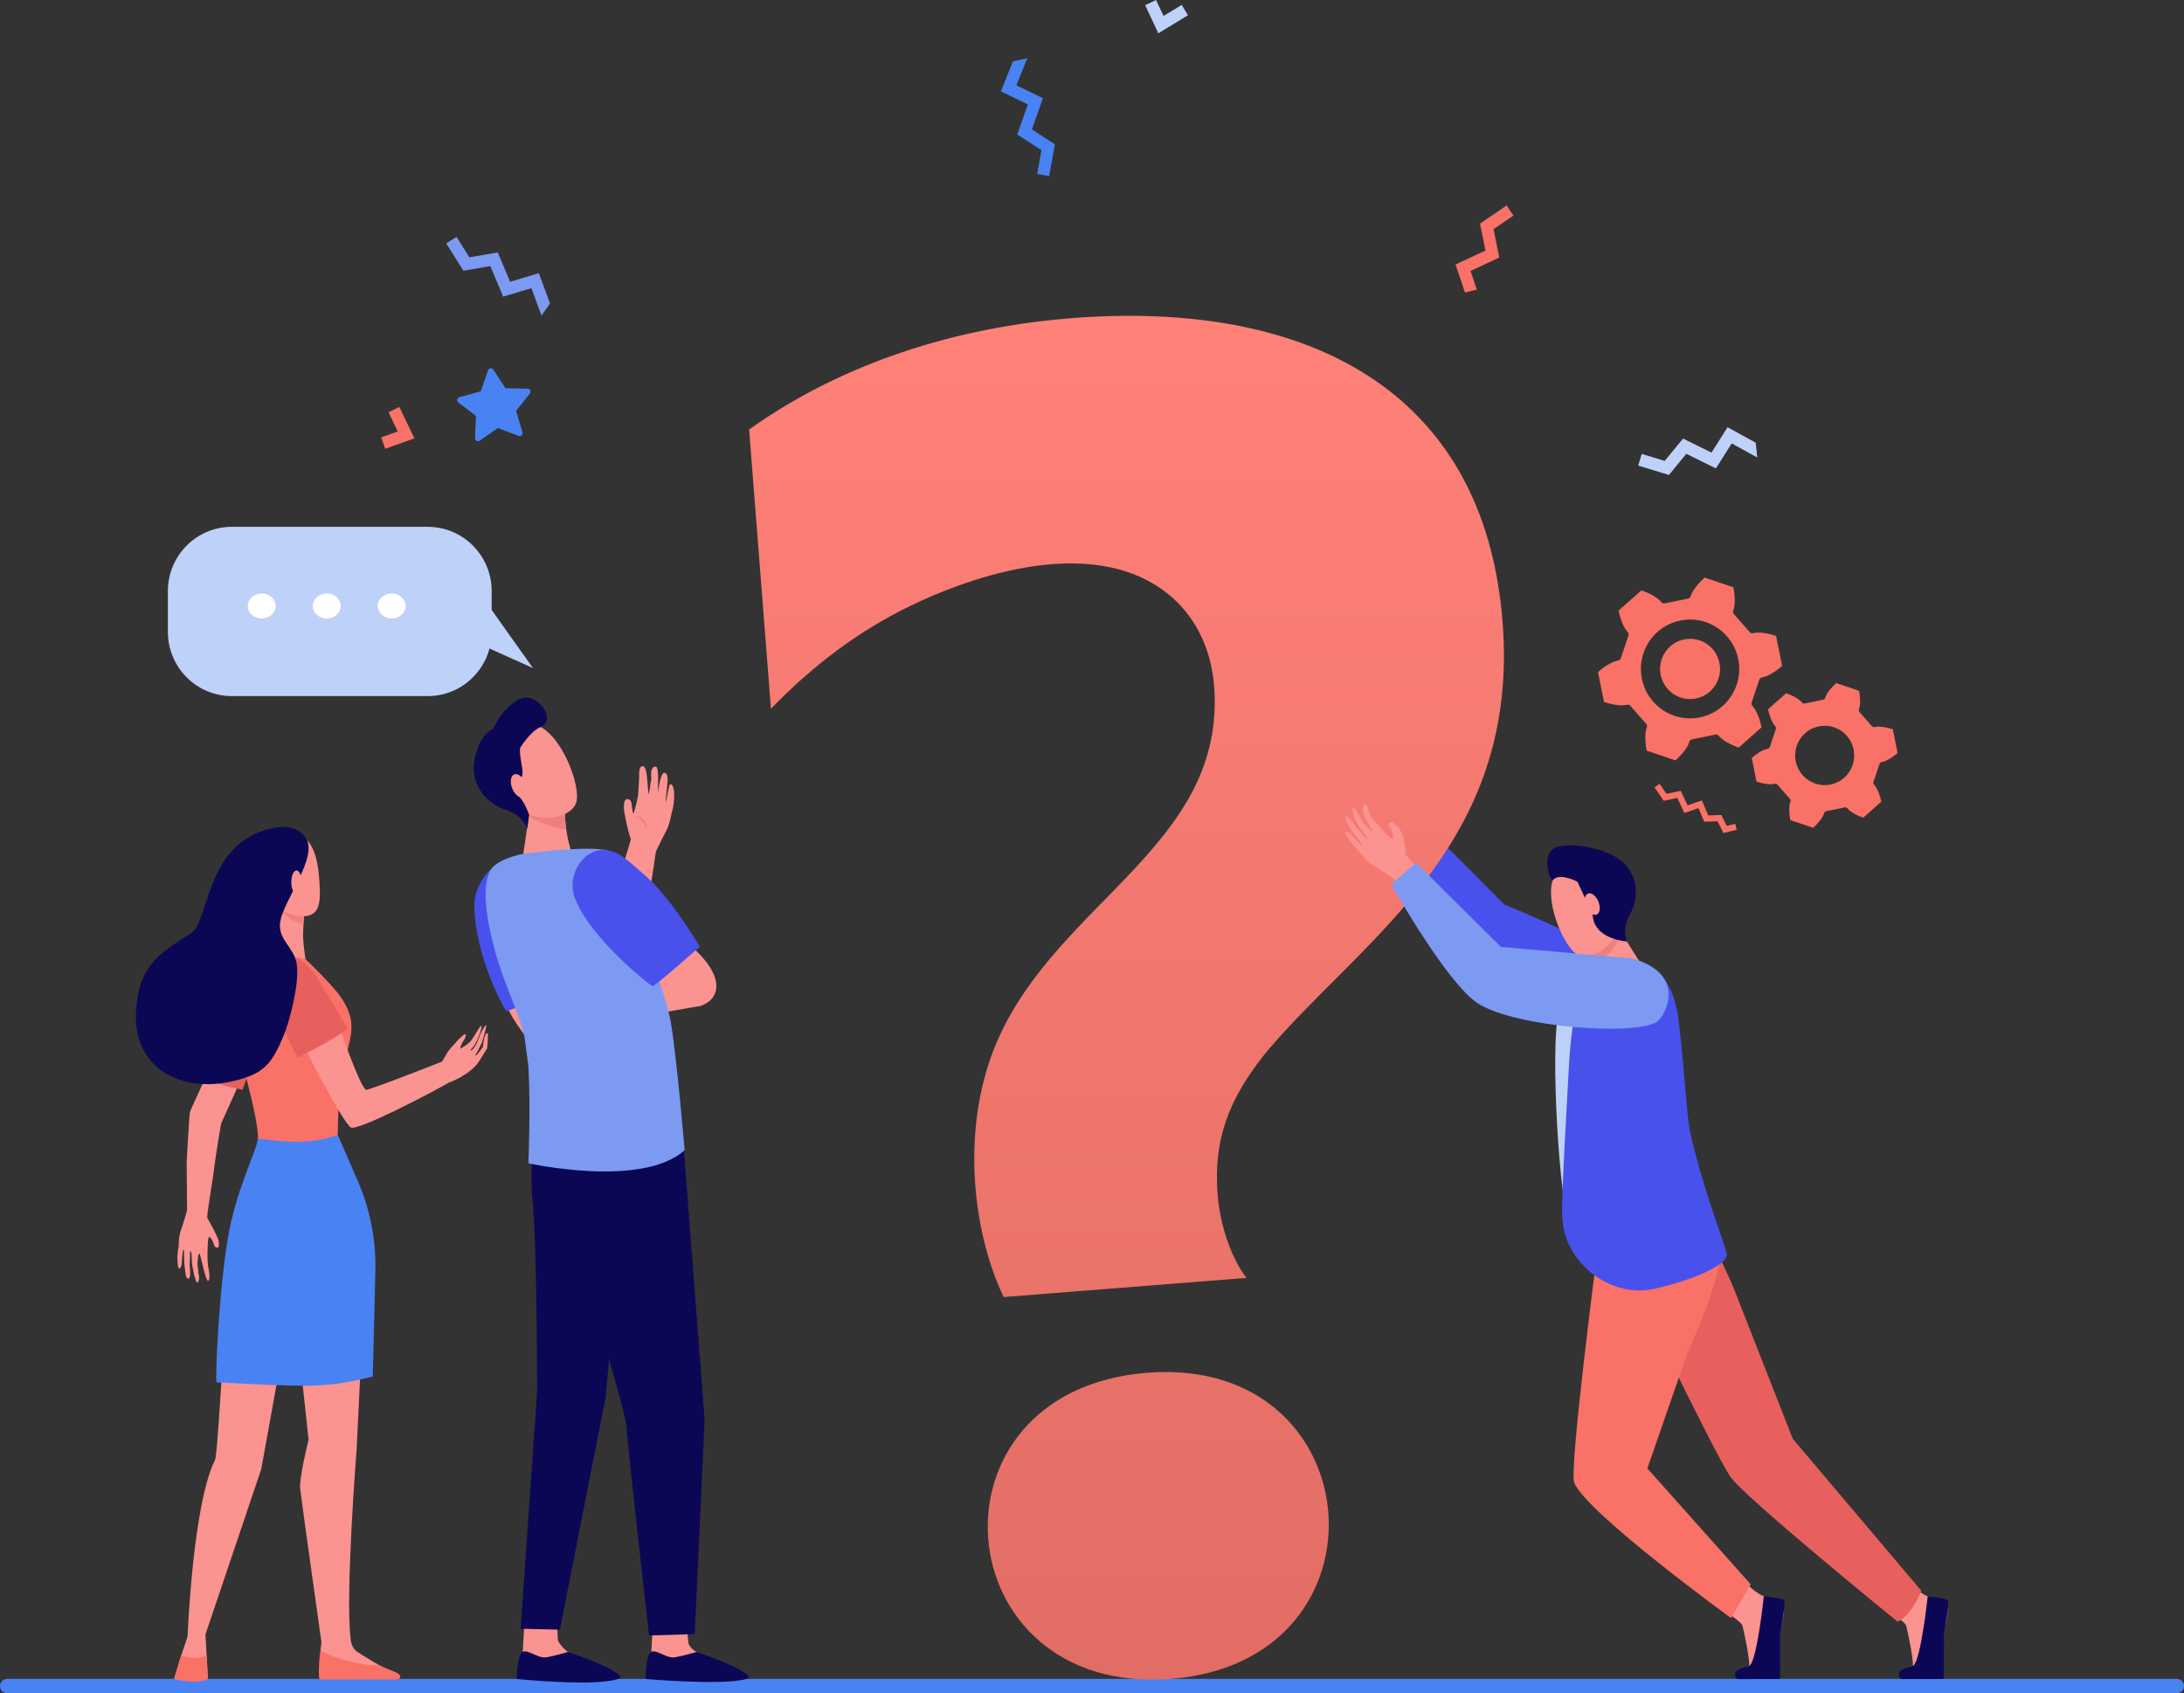 <svg width="445" height="345" viewBox="0 0 445 345" fill="none" xmlns="http://www.w3.org/2000/svg">
<rect x="0" y="0" width="445" height="345" fill="#333333" stroke="none"/>
<g clip-path="url(#clip0_5168_4005)">
<path d="M443.547 342.081H1.501C0.729 342.081 0.052 342.667 0.003 343.443C-0.051 344.292 0.617 344.997 1.451 344.997H443.547C444.348 344.997 444.998 344.344 444.998 343.539C445.001 342.735 444.35 342.081 443.547 342.081Z" fill="#4982F2"/>
<path d="M332.199 143.819C332.023 143.619 331.749 143.535 331.492 143.606C330.233 143.947 327.953 143.436 326.826 143.041L325.598 136.932C326.484 136.128 328.388 134.768 329.681 134.594C329.945 134.557 330.166 134.375 330.251 134.123L331.806 129.48C331.891 129.227 331.824 128.946 331.635 128.759C330.71 127.834 330.01 125.595 329.787 124.416L334.438 120.294C335.573 120.663 337.697 121.64 338.496 122.676C338.659 122.887 338.926 122.989 339.187 122.937L343.965 121.968C344.227 121.916 344.434 121.718 344.501 121.46C344.836 120.195 346.416 118.466 347.32 117.682L353.197 119.669C353.448 120.843 353.666 123.179 353.171 124.392C353.07 124.64 353.116 124.923 353.293 125.124L356.516 128.798C356.692 128.998 356.967 129.082 357.223 129.011C358.482 128.67 360.762 129.181 361.889 129.576L363.118 135.685C362.231 136.489 360.327 137.849 359.034 138.023C358.77 138.06 358.55 138.242 358.464 138.494L356.91 143.137C356.824 143.39 356.891 143.671 357.078 143.858C358.003 144.783 358.703 147.022 358.925 148.201L354.275 152.323C353.14 151.954 351.015 150.977 350.217 149.941C350.054 149.73 349.787 149.628 349.525 149.68L344.748 150.649C344.486 150.701 344.279 150.899 344.211 151.157C343.877 152.422 342.296 154.154 341.392 154.935L335.516 152.948C335.265 151.774 335.047 149.438 335.542 148.225C335.643 147.977 335.596 147.694 335.42 147.493L332.199 143.819ZM345.569 142.319C348.875 141.648 351.013 138.411 350.347 135.089C349.678 131.766 346.458 129.618 343.152 130.287C339.845 130.959 337.708 134.196 338.374 137.518C339.042 140.84 342.263 142.991 345.569 142.319ZM346.344 146.178C351.769 145.077 355.28 139.765 354.184 134.31C353.088 128.858 347.802 125.33 342.374 126.431C336.949 127.532 333.438 132.844 334.534 138.299C335.633 143.752 340.918 147.28 346.344 146.178Z" fill="#FA7167"/>
<path d="M371.675 165.686C371.729 165.48 371.895 165.324 372.1 165.283L375.883 164.514C376.09 164.473 376.302 164.554 376.429 164.72C377.062 165.54 378.743 166.316 379.642 166.608L383.324 163.343C383.148 162.411 382.593 160.635 381.863 159.903C381.712 159.755 381.661 159.531 381.728 159.33L382.959 155.654C383.026 155.453 383.2 155.307 383.409 155.279C384.433 155.141 385.941 154.063 386.643 153.427L385.671 148.592C384.778 148.28 382.974 147.873 381.977 148.144C381.775 148.199 381.557 148.134 381.417 147.975L378.865 145.067C378.725 144.908 378.689 144.684 378.769 144.489C379.16 143.528 378.987 141.679 378.79 140.749L374.136 139.177C373.419 139.796 372.17 141.166 371.903 142.169C371.849 142.374 371.683 142.53 371.478 142.572L367.695 143.34C367.488 143.382 367.275 143.301 367.149 143.135C366.516 142.314 364.835 141.538 363.936 141.247L360.249 144.512C360.425 145.444 360.979 147.217 361.71 147.952C361.86 148.1 361.912 148.321 361.845 148.522L360.614 152.198C360.547 152.399 360.37 152.545 360.163 152.573C359.14 152.711 357.632 153.789 356.93 154.425L357.901 159.26C358.793 159.572 360.599 159.979 361.596 159.708C361.798 159.653 362.016 159.718 362.156 159.877L364.708 162.786C364.848 162.944 364.884 163.168 364.804 163.364C364.412 164.324 364.586 166.173 364.783 167.103L369.436 168.675C370.159 168.058 371.408 166.689 371.675 165.686ZM372.978 159.854C369.721 160.515 366.55 158.398 365.892 155.125C365.234 151.852 367.34 148.665 370.597 148.004C373.854 147.342 377.025 149.459 377.683 152.732C378.341 156.005 376.235 159.192 372.978 159.854Z" fill="#FA7167"/>
<path d="M105.642 88.811L101.437 87.217L97.748 89.795C97.328 90.089 96.755 89.772 96.779 89.256L96.986 84.746L93.408 82.02C93.001 81.71 93.125 81.065 93.618 80.927L97.95 79.731L99.427 75.466C99.595 74.98 100.245 74.899 100.525 75.328L102.994 79.101L107.487 79.195C107.998 79.206 108.275 79.802 107.956 80.203L105.15 83.728L106.448 88.051C106.598 88.545 106.122 88.993 105.642 88.811Z" fill="#4982F2"/>
<path d="M112.072 61.825L109.787 55.659L103.942 57.414L101.423 51.441L95.63 52.428L93.018 48.267L90.922 49.595L94.415 55.159L99.905 54.225L102.524 60.44L108.274 58.714L110.344 64.299L112.072 61.825Z" fill="#7C9AF2"/>
<path d="M357.741 90.212L352 87.051L348.722 92.222L342.929 89.36L339.19 93.914L334.505 92.485L333.785 94.867L340.05 96.781L343.592 92.464L349.619 95.443L352.842 90.355L358.047 93.219L357.741 90.212Z" fill="#BED1F9"/>
<path d="M206.389 12.508L203.93 18.607L209.423 21.278L207.267 27.395L212.203 30.595L211.335 35.438L213.773 35.88L214.936 29.405L210.257 26.369L212.501 20.008L207.098 17.38L209.324 11.855L206.389 12.508Z" fill="#4982F2"/>
<path d="M351.167 169.735L349.959 167.345L347.241 167.436L346.075 164.66L343.21 165.657L341.754 162.574L339.002 163.165L337.121 160.431L338.15 159.715L339.559 161.759L342.461 161.137L343.86 164.098L346.775 163.085L348.06 166.149L350.716 166.058L351.835 168.274L353.566 167.85L353.864 169.071L351.167 169.735Z" fill="#FA7167"/>
<path d="M300.908 59.005L299.635 55.206L305.491 52.477L304.315 46.692L308.367 43.929L306.976 41.867L301.558 45.564L302.672 51.045L296.578 53.886L298.493 59.601L300.908 59.005Z" fill="#FA7167"/>
<path d="M42.629 259.228C42.629 259.228 42.421 258.212 42.38 257.869C42.331 257.468 42.274 256.252 42.274 256.252C42.274 256.252 42.271 252.005 42.585 252.031C42.898 252.057 43.302 252.783 43.393 253.046C43.484 253.307 43.616 253.606 43.709 253.867C43.8 254.13 44.069 254.278 44.404 254.184C44.735 254.093 44.598 252.968 44.471 252.591C44.08 251.409 42.406 248.464 42.243 248.146C42.048 247.768 43.396 240.402 43.657 237.843C44.209 233.666 44.986 229.399 45.049 228.956L52.451 212.51L47.51 207.438C47.51 207.438 39.038 225.574 38.719 226.527C38.566 226.982 38.032 236.765 38.035 236.765C38.074 241.597 38.12 245.857 38.105 246.675C38.105 246.675 37.408 249.112 36.872 250.635C36.335 252.161 36.454 253.781 36.369 254.231C36.356 254.296 35.98 255.838 36.239 257.764C36.462 259.426 37.014 257.738 37.014 257.738C37.014 257.738 37.157 254.577 37.403 254.629C37.594 254.669 37.413 256.392 37.641 258.233C37.701 258.707 37.758 259.173 37.817 259.603C37.97 260.728 38.706 260.946 38.734 259.743C38.745 259.319 38.745 258.611 38.672 258.108C38.595 257.564 38.701 257.038 38.706 256.569C38.716 255.64 38.711 254.963 38.75 254.984C38.799 255.01 38.931 254.827 39.009 255.327C39.102 255.929 39.017 257.254 39.224 258.129C39.341 258.624 39.522 259.676 39.522 259.676C39.522 259.676 40.002 261.345 40.102 261.34C40.652 261.316 40.652 260.019 40.403 259.368C40.46 258.871 40.237 257.772 40.237 257.772C40.237 257.772 40.289 255.442 40.621 255.439C40.893 255.437 41.844 261.03 42.393 260.967C42.839 260.926 42.629 259.228 42.629 259.228Z" fill="#FB9390"/>
<path d="M49.441 222.04C49.441 222.04 46.368 221.506 44.738 220.897C42.564 220.085 41.137 219.374 41.137 219.374C41.137 219.374 43.523 209.112 46.5 202.881C47.731 200.306 48.974 199.064 50.71 198.765C50.721 198.762 54.369 201.178 54.224 206.998C54.188 208.36 49.441 222.04 49.441 222.04Z" fill="#E8605D"/>
<path d="M58.891 256.525L62.873 293.343C62.873 293.343 60.927 301.128 61.16 303.341C61.396 305.555 65.49 334.569 65.49 334.569L65.316 336.196L65.311 341.003H80.507C80.507 341.003 77.281 339.508 72.77 336.556C72.436 336.337 71.669 335.642 71.48 334.251C70.275 325.307 72.659 295.475 72.659 295.475L74.537 256.645L58.891 256.525Z" fill="#FB9390"/>
<path d="M46.679 264.269C45.821 264.492 44.5 296.15 43.79 297.553C39.284 306.448 38.214 333.491 38.214 333.491L36.906 337.342L35.504 342.065C35.504 342.065 40.004 343.302 42.362 341.956L42.1 337.3L41.862 333.043L53.229 299.35L59.45 264.985L46.679 264.269Z" fill="#FB9390"/>
<path d="M69.284 202.947C67.449 200.353 59.883 192.844 59.044 192.859C56.593 192.904 48.551 192.906 46.98 193.734L46.991 195.502C47.032 203.41 48.038 211.287 50.017 218.939C51.398 224.274 52.704 229.972 52.543 232.018L52.582 232.057C57.236 236.705 64.573 236.34 68.83 231.247C68.83 231.247 68.812 225.576 69.468 220.403C70.491 212.299 73.838 209.386 69.284 202.947Z" fill="#FA7167"/>
<path d="M56.582 184.808C56.582 184.808 56.794 190.083 56.336 192.083C55.877 194.083 55.268 194.234 59.199 194.843C60.743 195.083 62.233 195.439 62.233 195.439C62.233 195.439 61.829 192.502 61.769 191.263C61.668 189.221 62.222 182.915 62.222 182.915L56.582 184.808Z" fill="#FB9390"/>
<path d="M59.573 187.433C60.382 187.886 61.138 188.151 61.835 188.263C61.97 185.771 62.221 182.915 62.221 182.915L56.84 184.722C57.464 185.8 58.353 186.75 59.573 187.433Z" fill="#EF7F7F"/>
<path d="M57.825 170.034C57.825 170.034 55.579 170.831 54.338 173.318C53.097 175.804 52.636 182.793 57.522 185.527C59.942 186.881 62.733 187.136 64.046 185.946C65.386 184.733 65.223 182.033 65.091 179.791C64.826 175.349 63.855 168.621 57.825 170.034Z" fill="#FB9390"/>
<path d="M54.227 178.809C54.504 179.976 54.134 181.103 53.4 181.324C52.667 181.546 51.846 180.78 51.569 179.614C51.291 178.447 51.662 177.32 52.395 177.098C53.131 176.874 53.95 177.643 54.227 178.809Z" fill="#F7A491"/>
<path d="M42.096 337.282C40.021 338.238 37.801 337.647 36.901 337.342L35.461 342.084C35.461 342.084 39.993 343.432 42.35 342.084L42.096 337.282Z" fill="#FA7167"/>
<path d="M44.07 283.071C44.073 283.077 44.073 283.077 44.076 283.071H44.07Z" fill="#F47458"/>
<path d="M65.154 342.196H80.951C81.534 342.141 81.676 341.646 81.474 341.342C81.057 340.714 79.215 340.256 77.142 339.256C73.51 339.652 65.884 337.058 65.312 336.186C64.98 337.933 64.827 342.12 65.154 342.196Z" fill="#FA7167"/>
<path d="M96.882 214.94C97.187 214.513 98.213 212.422 98.213 212.422C98.213 212.422 99.275 208.839 99.055 208.886C98.926 208.914 98.488 209.419 97.97 210.505C97.654 211.167 97.306 212.328 96.977 212.901C96.402 213.906 95.76 214.325 95.918 213.937C96.034 213.653 96.428 213.422 96.775 212.82C97.62 211.354 98.366 208.956 98.04 209.005C97.755 209.047 96.939 210.701 96.034 211.987C95.64 212.547 94.521 213.25 93.819 213.695C93.827 213.377 93.915 213.06 93.961 212.909C94.052 212.627 95.306 210.956 94.814 210.745C94.324 210.534 91.337 214.156 91.337 214.156L90.111 216.257L90.002 216.338H89.997C89.997 216.338 75.099 222.207 74.599 222.048C73.428 221.676 69.422 210.013 69.422 210.013L61.087 211.523C60.968 211.458 69.85 228.883 71.505 229.737C72.959 230.487 88.445 222.379 91.355 220.645C95.361 219.095 96.925 217.252 97.576 216.309C97.926 215.801 99.268 213.599 99.268 213.599C99.268 213.599 99.555 210.544 99.338 210.518C98.602 210.427 98.4 213.307 98.4 213.307C98.4 213.307 97.405 214.666 97.234 214.843C96.806 215.278 96.882 214.94 96.882 214.94Z" fill="#FB9390"/>
<path d="M55.708 199.848C54.571 204.693 60.639 215.497 60.639 215.497C60.639 215.497 69.283 211.278 70.803 209.458C70.803 209.458 64.842 199.569 64.471 198.923C63.673 197.528 60.872 194.645 58.986 195.174C57.784 195.512 55.708 199.848 55.708 199.848Z" fill="#E8605D"/>
<path d="M57.081 187.899C57.726 183.454 65.063 174.396 62.229 170.61C59.936 167.548 55.938 168.464 53.391 169.344C41.84 173.338 42.504 187.93 38.858 190.211C32.249 194.349 28.181 196.924 27.704 206.245C27.139 217.299 36.482 222.946 47.717 220.241C53.756 218.788 55.358 216.801 57.78 211.068C58.873 208.485 61.076 200.423 60.472 196.484C59.936 192.958 56.562 191.479 57.081 187.899Z" fill="#0B0754"/>
<path d="M61.472 179.752C61.472 181.067 60.995 182.134 60.41 182.134C59.824 182.134 59.348 181.067 59.348 179.752C59.348 178.437 59.822 177.369 60.41 177.369C60.998 177.369 61.472 178.434 61.472 179.752Z" fill="#FB9390"/>
<path d="M75.953 280.472L76.495 258.629C76.588 252.455 75.373 246.339 72.935 240.717L68.828 231.245C67.167 231.791 65.6 232.258 63.853 232.461C60.055 232.901 56.319 232.463 52.541 232.015C52.531 232.164 52.513 232.294 52.489 232.401C51.803 235.616 47.986 242.79 46.377 252.591C44.55 263.717 43.869 280.358 44.097 281.665C61.555 282.462 65.716 283.094 75.953 280.472Z" fill="#4982F2"/>
<path d="M293.397 171.128L306.543 184.34C306.543 184.34 331.58 194.179 334.378 200.223C337.177 206.266 331.86 205.985 325.986 205.142C320.112 204.298 303.468 193.896 303.468 193.896L288.223 176.185L293.397 171.128Z" fill="#4951EC"/>
<path d="M331.88 197.572L328.628 196.414L322.335 199.366C322.335 199.366 319.083 201.58 317.51 207.063C315.938 212.544 317.51 245.331 320.132 250.602C322.754 255.872 331.88 197.572 331.88 197.572Z" fill="#BED1F9"/>
<path d="M352.527 329.054C352.527 329.054 354.839 330.552 355.03 331.239C355.219 331.929 356.916 339.378 356.282 340.24C355.647 341.105 353.323 340.686 354.227 341.316C354.908 341.79 359.303 342.154 362.114 341.391C362.935 341.17 362.56 334.205 362.679 333.145C362.855 331.603 363.915 328.107 363.272 327.195C362.959 326.75 361.155 325.969 359.531 325.333C357.823 324.664 355.929 322.774 355.929 322.774L352.527 329.054Z" fill="#FB9390"/>
<path d="M359.38 325.276C359.38 325.276 358.015 338.493 356.416 339.47C355.991 339.73 353.745 339.923 353.538 341.001C353.533 341.027 353.486 342.107 354.167 342.133L362.692 342.107C362.692 342.107 362.78 335.608 362.725 333.064C362.725 333.064 363.902 326.565 363.518 326.081C363.137 325.591 359.38 325.276 359.38 325.276Z" fill="#0B0754"/>
<path d="M385.883 329.054C385.883 329.054 388.194 330.552 388.386 331.239C388.575 331.929 390.272 339.378 389.637 340.24C389.002 341.105 386.678 340.686 387.583 341.316C388.264 341.79 392.658 342.154 395.469 341.391C396.288 341.17 395.915 334.205 396.034 333.145C396.21 331.603 397.27 328.107 396.628 327.195C396.314 326.75 394.511 325.969 392.886 325.333C391.179 324.664 389.285 322.774 389.285 322.774L385.883 329.054Z" fill="#FB9390"/>
<path d="M344.016 243.16C344.016 243.16 351.809 258.712 353.408 262.889L365.285 293.171L391.48 324.136C391.48 324.136 389.562 329.112 386.663 330.445C386.663 330.445 355.082 304.818 352.483 300.782C348.524 294.629 330.493 256.934 330.493 256.934L327.141 249.682L344.016 243.16Z" fill="#E8605D"/>
<path d="M325.182 242.996L325.306 256.257C325.306 256.257 319.668 299.577 320.762 302.149C323.428 308.427 352.721 329.7 352.721 329.7L356.706 322.813L335.657 299.199L343.63 276.218C345.861 270.88 350.605 260.564 350.485 254.775C350.382 249.815 340.596 238.312 340.596 238.312L325.182 242.996Z" fill="#FA7167"/>
<path d="M337.144 262.595C344.907 260.824 351.188 258.067 351.833 255.89C352.123 254.906 347.796 245.011 344.612 231.799C343.573 227.485 343.759 223.433 342.093 208.326C341.738 205.121 340.419 198.406 335.481 196.671C333.745 196.065 332.779 196.14 332.779 196.14C332.737 196.148 326.496 196.19 323.64 197.783C322.936 198.744 320.308 204.004 319.609 218.34C319.303 224.6 318.059 244.699 318.316 247.964C318.355 248.448 318.401 248.917 318.461 249.37C319.575 258.048 328.654 264.532 337.144 262.595Z" fill="#4951EC"/>
<path d="M323.422 207.587C323.427 207.589 323.435 207.587 323.445 207.587C326.609 207.235 334.568 196.757 334.568 196.757L334.55 196.729L329.64 188.912C329.64 188.912 322.406 190.235 323.823 192.448C325.238 194.659 326.031 199.97 326.031 199.97C326.008 200.03 325.977 200.103 325.933 200.192C325.435 201.275 323.813 204.488 323.422 207.587Z" fill="#FB9390"/>
<path d="M323.824 192.445C322.409 190.235 329.643 188.909 329.643 188.909L330.053 189.56C330.063 190.11 330.001 190.612 329.851 191.044C329.068 193.26 327.19 195.21 325.239 196.15C324.879 194.781 324.404 193.354 323.824 192.445Z" fill="#EF7F7F"/>
<path d="M325.558 176.552C325.713 176.403 331.198 185.47 329.882 189.204C328.566 192.937 324.133 195.914 321.5 194.583C318.588 193.109 314.188 182.71 316.842 178.299C319.495 173.888 325.558 176.552 325.558 176.552Z" fill="#FB9390"/>
<path d="M317.614 172.482C320.842 171.784 326.61 172.742 329.856 175.039C333.849 177.861 333.981 182.871 332.183 186.147C330.385 189.422 331.468 191.833 331.468 191.833C331.468 191.833 325.856 191.479 324.721 187.641C324.244 186.03 324.837 184.939 323.76 184.032C322.928 183.332 322.231 181.298 321.407 179.663C321.407 179.663 317.787 177.729 316.409 179.322C315.935 179.864 313.471 173.378 317.614 172.482Z" fill="#0B0754"/>
<path d="M323.193 184.735C323.685 185.92 324.636 186.647 325.322 186.36C326.007 186.074 326.165 184.881 325.675 183.696C325.183 182.512 324.232 181.785 323.545 182.072C322.858 182.358 322.7 183.551 323.193 184.735Z" fill="#FB9390"/>
<path d="M392.777 325.289C392.777 325.289 391.376 338.49 389.777 339.467C389.352 339.727 387.106 339.92 386.898 340.998C386.893 341.024 386.828 342.141 387.528 342.123L396.042 342.104C396.042 342.104 396.14 335.605 396.086 333.061C396.086 333.061 397.262 326.562 396.879 326.078C396.495 325.591 392.777 325.289 392.777 325.289Z" fill="#0B0754"/>
<path d="M204.5 264.287C197.733 250.06 195.875 228.831 203.249 211.99C215.683 183.566 249.894 171.966 247.376 139.752C246.741 131.639 243.15 125.111 237.859 120.913C223.935 109.863 201.531 115.711 185.54 123.429C175.326 128.36 165.84 135.352 157.085 144.408L152.637 87.514C171.831 73.826 195.059 66.668 218.24 64.838C265.743 61.086 302.426 78.992 306.16 126.743C309.564 170.295 280.279 189.589 260.634 211.36C249.728 223.444 247.264 232.752 248.109 243.537C248.544 249.112 250.625 255.994 253.97 260.382L204.5 264.287ZM238.608 342.089C192.434 345.734 187.086 283.394 233.732 279.712C279.677 276.083 284.605 338.457 238.608 342.089Z" fill="url(#paint0_linear_5168_4005)"/>
<path d="M286.358 174.003C286.272 173.609 286.588 173.919 286 170.847C285.829 169.959 285.28 169.024 284.87 168.527C284.65 168.256 284.14 167.798 283.824 167.605C283.295 167.287 282.883 167.806 282.987 168.097C283.093 168.389 283.637 169.399 283.743 169.691C283.849 169.982 283.896 170.701 283.655 170.938C283.414 171.178 279.59 166.769 279.352 166.384C279.149 166.056 278.696 164.621 278.696 164.621C278.696 164.621 278.362 163.577 277.955 163.843C277.688 164.017 277.395 164.876 278.162 166.569C278.833 168.048 279.758 169.227 279.655 169.316C279.38 169.542 277.719 167.545 277.719 167.545C277.719 167.545 277.139 166.431 276.748 166.035C276.501 165.295 276.051 164.374 275.579 164.736C275.491 164.803 275.804 166.379 275.804 166.379C275.804 166.379 276.385 167.42 276.631 167.936C277.066 168.842 278.059 169.941 278.398 170.529C278.68 171.019 278.406 170.907 278.385 170.964C278.367 171.008 277.939 170.459 277.287 169.654C276.957 169.248 276.507 168.863 276.193 168.334C275.903 167.845 275.413 167.228 275.108 166.863C274.247 165.832 273.789 166.532 274.444 167.621C274.693 168.035 274.968 168.485 275.25 168.938C276.341 170.704 277.686 172.084 277.553 172.25C277.385 172.466 275.074 169.805 275.074 169.805C275.074 169.805 273.444 168.714 274.413 170.321C275.538 172.183 276.753 173.375 276.81 173.425C277.193 173.76 278.217 175.341 279.719 176.302C281.222 177.263 283.658 178.713 283.658 178.713C283.938 179.051 284.65 180.155 285.637 181.715L289.28 177.312C287.998 175.971 286.417 174.276 286.358 174.003Z" fill="#FB9390"/>
<path d="M283.484 180.213L288.519 175.786L305.811 192.935C305.811 192.935 332.578 195.294 332.648 195.312L333.721 195.648C343.432 199.017 339.434 206.982 337.563 208.214C333.205 211.083 309.003 209.365 301.248 204.53C294.864 200.551 283.484 180.213 283.484 180.213Z" fill="#7C9AF2"/>
<path d="M103.289 204.803C103.481 205.516 103.592 205.753 103.838 206.23C105.421 209.318 109.09 213.724 109.09 213.724L111.93 206.863C111.93 206.863 111.466 204.709 110.666 201.629C107.922 202.4 105.31 202.842 103.289 204.803Z" fill="#FB9390"/>
<path d="M119.563 198.851C119.563 198.851 103.73 206.165 103.217 206.024C102.888 205.933 96.721 194.867 96.656 184.457C96.625 179.65 101.281 173.867 106.474 175.01C109.088 175.585 109.049 176.367 112.917 182.394C116.783 188.425 119.563 198.851 119.563 198.851Z" fill="#4951EC"/>
<path d="M133.083 329.971C133.083 329.971 132.707 336.642 132.705 336.655C132.568 337.501 132.023 339.594 132.023 340.363C132.023 343.255 144.828 337.907 141.957 336.626C141.698 336.509 140.338 335.631 140.252 334.647C140.12 333.132 139.786 330.062 139.786 330.062L133.083 329.971Z" fill="#FB9390"/>
<path d="M141.924 336.6C141.924 336.6 138.919 337.485 137.38 337.707C135.841 337.928 133.809 336.066 132.721 336.569C131.521 337.123 131.571 342.107 131.571 342.107C131.571 342.107 147.692 343.526 152.223 342.058C154.019 341.474 148.07 338.66 141.924 336.6Z" fill="#0B0754"/>
<path d="M106.888 329.971C106.888 329.971 106.512 336.642 106.51 336.655C106.372 337.501 105.828 339.594 105.828 340.363C105.828 343.255 118.633 337.907 115.762 336.626C115.503 336.509 113.738 334.978 113.653 333.994C113.521 332.478 113.591 330.064 113.591 330.064L106.888 329.971Z" fill="#FB9390"/>
<path d="M115.731 336.6C115.731 336.6 112.725 337.485 111.186 337.707C109.647 337.928 107.616 336.066 106.528 336.569C105.328 337.123 105.281 342.107 105.281 342.107C105.281 342.107 121.475 343.761 126.03 342.058C127.797 341.394 121.876 338.66 115.731 336.6Z" fill="#0B0754"/>
<path d="M110.801 208.498L122.077 191.555C122.123 191.406 122.227 191.102 122.382 190.638C122.95 188.956 124.131 185.459 125.163 181.978L125.173 181.941C125.497 180.726 126.181 178.603 126.844 176.549C127.583 174.265 128.497 171.435 128.528 170.953C128.5 170.87 128.448 170.722 128.375 170.526C127.961 169.375 127.404 166.634 127.204 165.441C127.077 164.681 126.953 162.837 127.795 162.837C129.119 162.837 128.487 164.681 129.098 165.832C129.324 165.061 129.774 163.538 130.015 161.991L130.236 158.39C130.277 158.119 130.008 156.13 130.935 156.13L130.979 156.132C131.814 156.198 131.793 158.309 132.14 161.884C132.249 161.473 132.36 160.978 132.441 160.523C132.43 160.278 132.599 159.205 132.723 158.637C132.555 157.643 132.653 156.073 133.64 156.218C134.135 156.294 134.094 158.484 134.094 158.484C134.088 158.786 134.06 161.101 134.076 161.559C134.177 160.78 134.573 157.466 135.35 157.466C135.993 157.466 136.045 158.359 136.032 159.064C136.024 159.484 135.62 163.074 135.596 163.493C135.9 162.949 136.26 159.783 136.558 159.783C137.812 159.783 137.358 164.285 136.897 165.457C136.853 165.577 136.806 165.813 136.755 166.084C136.599 166.886 136.335 168.23 135.679 169.433C134.892 170.878 133.806 173.174 133.64 173.529C133.518 174.247 133.143 176.828 132.666 180.072C132.464 181.462 132.241 182.986 132.008 184.561L131.995 184.558C131.954 184.899 131.718 185.985 130.826 190.058C129.606 195.632 129.479 195.872 129.425 195.976C128.894 196.984 116.737 214.692 116.219 215.445L115.913 215.89L110.801 208.498Z" fill="#FB9390"/>
<path d="M131.775 168.982C131.775 168.982 130.86 166.472 129.23 166.467C129.23 166.467 130.14 166.115 130.922 166.777C131.702 167.441 131.775 168.982 131.775 168.982Z" fill="#EF7F7F"/>
<path d="M108.076 164.131L106.625 173.979C106.625 173.979 112.157 178.741 115.38 177.739C118.085 176.895 116.23 173.102 116.23 173.102C116.23 173.102 114.789 167.844 115.23 165.09C115.673 162.332 108.076 164.131 108.076 164.131Z" fill="#FB9390"/>
<path d="M109.118 167.108C110.504 167.811 113.246 168.769 115.378 169.001C115.173 167.623 115.057 166.165 115.23 165.09C115.435 163.819 113.925 163.517 112.243 163.561C110.041 163.764 108.077 164.134 108.077 164.134L107.797 166.027C108.217 166.496 108.657 166.873 109.118 167.108Z" fill="#EF7F7F"/>
<path d="M101.097 152.774C100.869 152.774 103.284 163.775 107.02 165.668C110.756 167.561 116.329 166.574 117.376 163.611C118.532 160.332 114.313 149.113 109.056 147.686C103.802 146.259 101.097 152.774 101.097 152.774Z" fill="#FB9390"/>
<path d="M105.421 142.666C102.436 144.512 101.065 147.251 100.604 148.373C99.202 149.087 97.508 150.628 96.694 154.784C95.694 159.892 99.252 163.832 103.021 165.017C106.794 166.201 107.429 168.878 107.429 168.878L107.802 165.998C107.802 165.998 106.962 163.491 105.701 162.236C104.439 160.981 106.299 159.15 106.462 157.658C106.589 156.51 105.799 154.279 105.97 152.393C105.97 152.393 108.066 148.988 110.131 148.144C113.655 146.709 109.25 140.296 105.421 142.666Z" fill="#0B0754"/>
<path d="M107.009 159.572C107.497 160.843 107.297 162.103 106.564 162.389C105.828 162.676 104.838 161.876 104.348 160.606C103.861 159.335 104.061 158.075 104.794 157.788C105.53 157.505 106.522 158.301 107.009 159.572Z" fill="#FB9390"/>
<path d="M120.93 208.771L142.681 204.967C142.681 204.967 140.207 198.283 139.32 198.283C138.437 198.283 122.873 205.571 122.873 205.571L121.634 208.238L120.93 208.771Z" fill="#FB9390"/>
<path d="M109.787 224.766C109.787 224.766 107.616 236.017 108.502 244.55C109.386 253.08 109.455 283.386 109.455 283.386L106.082 331.874L114.088 332.062C114.088 332.062 123.581 283.597 123.405 284.839C123.229 286.083 126.59 250.713 126.59 250.713L115.27 223.699L109.787 224.766Z" fill="#0B0754"/>
<path d="M111.91 224.233C111.91 224.233 110.496 234.364 112.265 238.806C114.035 243.249 127.436 286.847 127.612 290.401C127.788 293.955 132.244 333.244 132.244 333.244L141.554 332.963L143.567 289.281L139.349 234.38L135.255 220.499L111.91 224.233Z" fill="#0B0754"/>
<path d="M106.625 173.976C106.625 173.976 108.921 175.591 111.061 175.406C113.203 175.218 116.23 173.099 116.23 173.099L115.81 171.568C115.81 171.568 110.271 170.703 110.131 170.797C109.991 170.891 106.625 173.976 106.625 173.976Z" fill="#FB9390"/>
<path d="M131.094 197.955C131.094 197.955 139.323 206.282 143.036 204.86C146.748 203.439 148.287 198.577 139.224 191.466C131.114 185.102 131.094 197.955 131.094 197.955Z" fill="#FB9390"/>
<path d="M136.669 208.237C135.446 201.106 126.587 178.911 125.88 174.823C125.535 172.833 120.757 172.792 116.205 173.049C111.399 173.323 106.621 173.976 106.621 173.976C106.621 173.976 102.364 174.726 100.493 176.609C98.62 178.491 98.123 183.694 100.815 193.573C102.939 201.371 105.574 205.654 106.878 211.333C107.142 213.239 107.367 215.119 107.668 217.314C108.147 225.808 107.663 237.028 107.663 237.028C107.663 237.028 130.831 242.181 139.498 234.361C139.498 234.364 137.92 215.544 136.669 208.237Z" fill="#7C9AF2"/>
<path d="M142.576 192.901C142.576 192.901 133.484 200.949 132.956 200.949C132.614 200.949 119.983 190.984 117.068 182.795C115.456 178.27 118.837 173.206 122.698 173.221C125.374 173.232 126.564 173.974 131.87 178.773C137.174 183.574 142.576 192.901 142.576 192.901Z" fill="#4951EC"/>
<path d="M87.156 141.835H47.232C40.037 141.835 34.207 135.973 34.207 128.745V120.437C34.207 113.206 40.039 107.347 47.232 107.347H87.156C94.351 107.347 100.181 113.208 100.181 120.437V128.745C100.181 135.973 94.351 141.835 87.156 141.835Z" fill="#BED1F9"/>
<path d="M92.352 128.813L108.602 136.133L97.723 120.83L92.352 128.813Z" fill="#BED1F9"/>
<path d="M56.174 123.475C56.174 124.879 54.899 126.017 53.329 126.017C51.757 126.017 50.484 124.879 50.484 123.475C50.484 122.072 51.759 120.934 53.329 120.934C54.902 120.931 56.174 122.072 56.174 123.475Z" fill="white"/>
<path d="M69.416 123.475C69.416 124.879 68.142 126.017 66.572 126.017C64.999 126.017 63.727 124.879 63.727 123.475C63.727 122.072 65.001 120.934 66.572 120.934C68.142 120.931 69.416 122.072 69.416 123.475Z" fill="white"/>
<path d="M82.659 123.475C82.659 124.879 81.384 126.017 79.814 126.017C78.241 126.017 76.969 124.879 76.969 123.475C76.969 122.072 78.243 120.934 79.814 120.934C81.384 120.931 82.659 122.072 82.659 123.475Z" fill="white"/>
<path d="M236.011 6.786L233.332 1.049L235.558 0L237.076 3.252L240.784 0.997L242.056 3.112L236.011 6.786Z" fill="#BED1F9"/>
<path d="M84.433 89.319L78.492 91.446L77.668 89.121L81.034 87.913L79.158 83.986L81.373 82.918L84.433 89.319Z" fill="#FA7167"/>
</g>
<defs>
<linearGradient id="paint0_linear_5168_4005" x1="229.534" y1="64.356" x2="229.534" y2="342.243" gradientUnits="userSpaceOnUse">
<stop stop-color="#FF8178"/>
<stop offset="1" stop-color="#E16D64"/>
</linearGradient>
<clipPath id="clip0_5168_4005">
<rect width="445" height="345" fill="white"/>
</clipPath>
</defs>
</svg>
